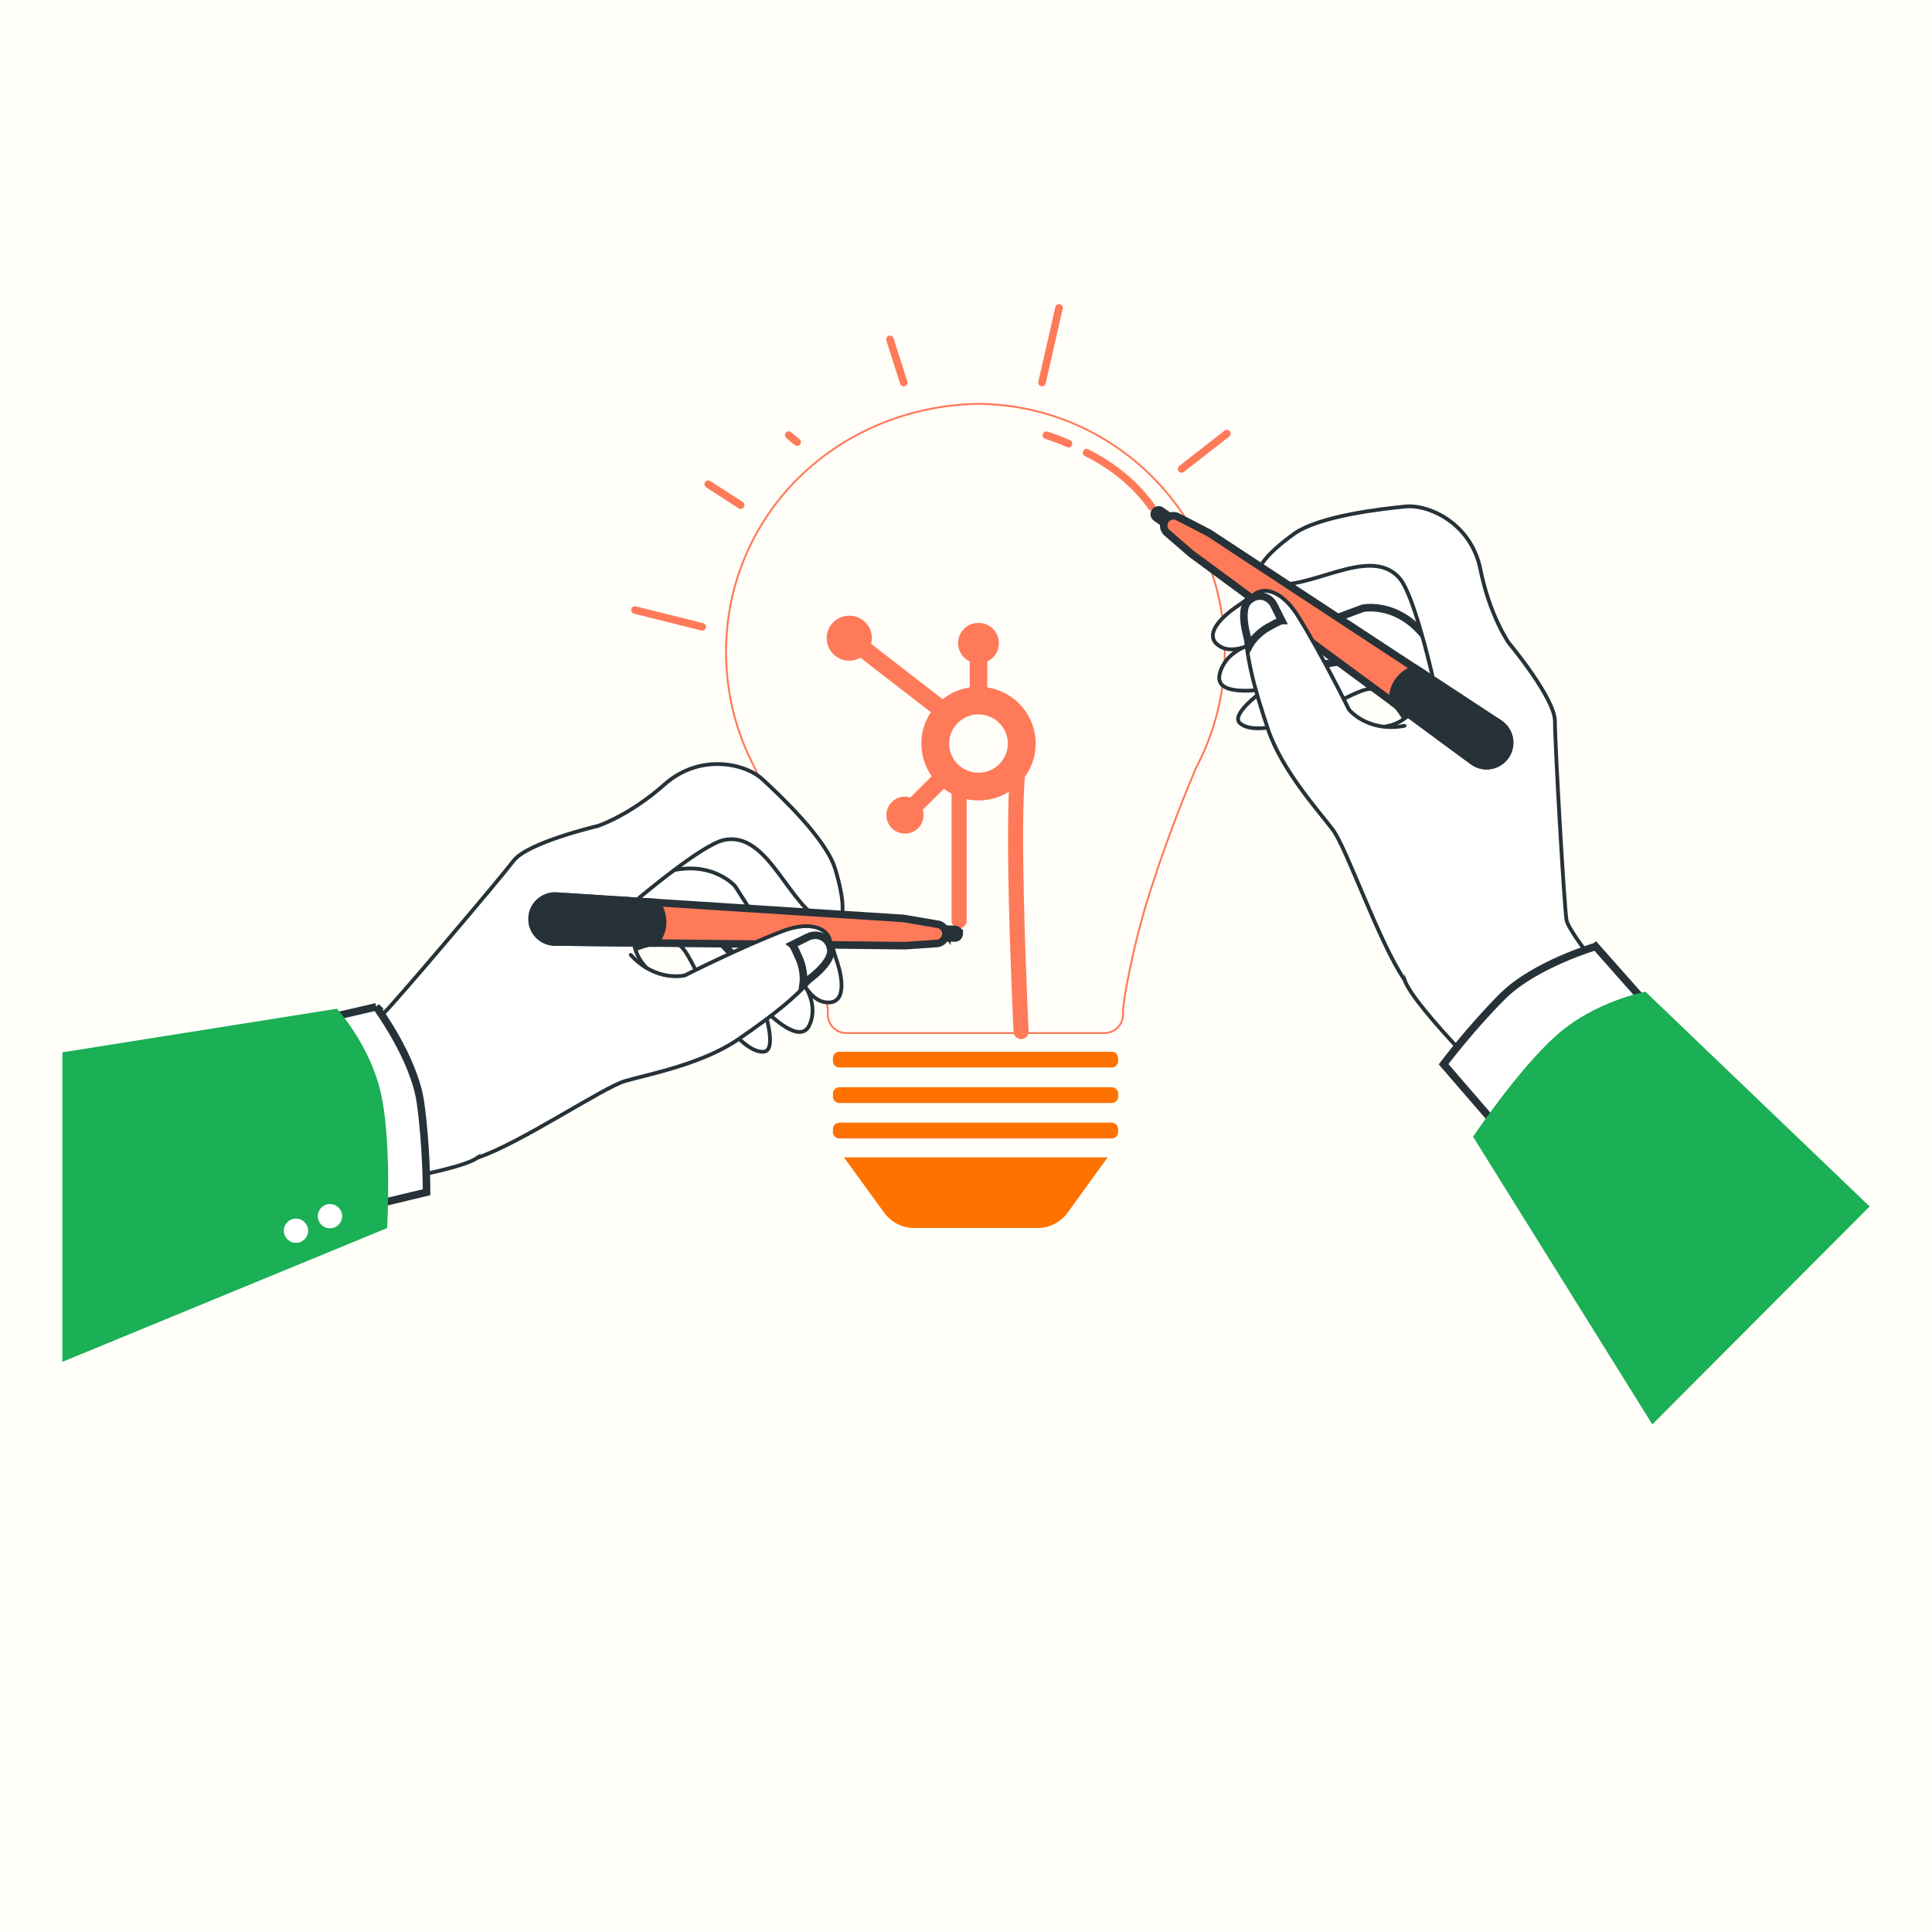 <svg width="256" height="256" viewBox="0 0 256 256" fill="none" xmlns="http://www.w3.org/2000/svg">
<rect width="256" height="256" fill="#FFFEF9"/>
<g clip-path="url(#clip0_2267_326)">
<path d="M98.138 66.93L93.836 64.155" stroke="#FF7A59" stroke-linecap="round" stroke-linejoin="round"/>
<path d="M105.624 58.584L104.508 57.659" stroke="#FF7A59" stroke-linecap="round" stroke-linejoin="round"/>
<path d="M93.047 83.055L84.133 80.832" stroke="#FF7A59" stroke-linecap="round" stroke-linejoin="round"/>
<path d="M130.038 53.507C129.975 53.502 129.917 53.507 129.854 53.507C129.796 53.507 129.738 53.507 129.685 53.507C110.599 53.865 96.203 68.444 96.203 86.387C96.203 91.937 97.583 97.167 100.015 101.755C101.089 104.251 103.617 110.364 106.139 118.268C108.471 125.563 109.693 132.9 109.693 134.009C109.693 134.114 109.693 134.23 109.688 134.346C109.646 135.738 110.757 136.889 112.147 136.889H146.345C147.74 136.889 148.851 135.733 148.804 134.346C148.804 134.23 148.799 134.114 148.799 134.009C148.799 132.9 150.02 125.563 152.353 118.268C154.88 110.364 157.408 104.251 158.476 101.755C160.909 97.167 162.289 91.937 162.289 86.387C162.289 68.454 147.909 53.88 130.028 53.518L130.038 53.507Z" stroke="#FF7A59" stroke-width="0.25" stroke-linecap="round" stroke-linejoin="round"/>
<path fill-rule="evenodd" clip-rule="evenodd" d="M129.656 102.39C127.511 102.39 125.772 100.66 125.772 98.525C125.772 96.391 127.511 94.661 129.656 94.661C131.801 94.661 133.54 96.391 133.54 98.525C133.54 100.66 131.801 102.39 129.656 102.39ZM130.819 91.085V87.647C131.721 87.224 132.352 86.316 132.352 85.262V85.183C132.352 83.729 131.157 82.539 129.696 82.539H129.616C128.155 82.539 126.96 83.729 126.96 85.183V85.262C126.96 86.316 127.591 87.224 128.493 87.648V91.085C127.15 91.292 125.924 91.843 124.912 92.654L115.426 85.311C115.488 85.072 115.532 84.826 115.533 84.567C115.534 82.921 114.195 81.584 112.539 81.582C110.885 81.58 109.541 82.913 109.539 84.56C109.537 86.206 110.877 87.543 112.532 87.545C113.071 87.546 113.571 87.394 114.008 87.146L123.339 94.369C122.546 95.561 122.081 96.989 122.081 98.525C122.081 100.135 122.592 101.623 123.455 102.847L120.617 105.671C120.393 105.604 120.16 105.557 119.914 105.557C118.554 105.557 117.451 106.654 117.451 108.007C117.451 109.361 118.554 110.458 119.914 110.458C121.274 110.458 122.376 109.361 122.376 108.007C122.376 107.762 122.329 107.531 122.262 107.307L125.069 104.514C126.343 105.482 127.93 106.063 129.656 106.063C133.84 106.063 137.231 102.688 137.231 98.525C137.231 94.757 134.449 91.643 130.819 91.085Z" fill="#FF7A59"/>
<path d="M141.581 58.789C140.639 58.369 139.659 57.985 138.648 57.67" stroke="#FF7A59" stroke-linecap="round" stroke-linejoin="round"/>
<path d="M152.557 67.13C152.557 67.13 149.871 62.873 143.969 59.977" stroke="#FF7A59" stroke-linecap="round" stroke-linejoin="round"/>
<path d="M127.086 122V105.119M135.3 100.184C133.652 103.143 135.3 136.685 135.3 136.685" stroke="#FF7A59" stroke-width="2" stroke-linecap="round" stroke-linejoin="round"/>
<path d="M117.922 44.967L119.749 50.69" stroke="#FF7A59" stroke-linecap="round" stroke-linejoin="round"/>
<path d="M162.562 57.455L156.57 62.132" stroke="#FF7A59" stroke-linecap="round" stroke-linejoin="round"/>
<path d="M140.329 40.789L138.07 50.69" stroke="#FF7A59" stroke-linecap="round" stroke-linejoin="round"/>
<path d="M111.204 139.365H147.319C147.783 139.365 148.157 139.738 148.157 140.201V140.611C148.157 141.073 147.783 141.447 147.319 141.447H111.204C110.741 141.447 110.367 141.073 110.367 140.611V140.201C110.367 139.738 110.741 139.365 111.204 139.365Z" fill="#FF7200"/>
<path d="M147.319 144.064H111.204C110.742 144.064 110.367 144.438 110.367 144.9V145.315C110.367 145.776 110.742 146.15 111.204 146.15H147.319C147.782 146.15 148.157 145.776 148.157 145.315V144.9C148.157 144.438 147.782 144.064 147.319 144.064Z" fill="#FF7200"/>
<path d="M147.319 148.763H111.204C110.742 148.763 110.367 149.137 110.367 149.598V150.014C110.367 150.475 110.742 150.849 111.204 150.849H147.319C147.782 150.849 148.157 150.475 148.157 150.014V149.598C148.157 149.137 147.782 148.763 147.319 148.763Z" fill="#FF7200"/>
<path d="M130.365 153.351H111.82L117.154 160.688C118.086 161.965 119.571 162.722 121.156 162.722H137.468C139.058 162.722 140.548 161.959 141.475 160.677L146.772 153.351H130.36H130.365Z" fill="#FF7200"/>
<path d="M170.17 74.756C170.17 74.756 166.8 78.43 164.041 80.264C161.282 82.099 159.36 84.527 161.893 85.772C163.415 86.519 165.573 85.468 165.573 85.468C165.573 85.468 162.204 86.387 161.588 89.446C160.977 92.505 167.716 91.28 167.716 91.28C167.716 91.28 162.814 94.644 164.347 95.869C165.879 97.093 168.943 96.174 170.476 96.174C172.008 96.174 179.669 91.28 181.512 91.28C183.355 91.28 187.03 95.259 187.03 98.318C187.03 101.377 191.932 101.072 192.548 91.585C193.159 82.099 190.71 74.147 186.724 71.698C182.739 69.248 170.17 74.756 170.17 74.756Z" fill="white" stroke="#263238" stroke-width="0.5" stroke-miterlimit="10" stroke-linecap="round"/>
<path d="M168.336 85.162L180.573 80.6C180.573 80.6 185.943 79.434 189.797 85.777" stroke="#263238" stroke-miterlimit="10" stroke-linecap="round"/>
<path d="M170.484 88.831L181.521 86.997C181.521 86.997 186.423 86.692 189.492 92.505" stroke="#263238" stroke-miterlimit="10" stroke-linecap="round"/>
<path d="M183.968 96.179L175.691 98.013L180.593 117.596C180.593 117.596 184.884 126.163 186.111 129.836C187.338 133.51 199.906 145.745 199.906 145.745L214.618 131.671C214.618 131.671 207.873 123.713 207.567 121.879C207.262 120.045 206.035 98.628 206.035 95.564C206.035 92.5 199.906 85.163 199.906 85.163C199.906 85.163 197.389 81.562 196.162 75.445C194.936 69.327 189.307 66.81 186.243 67.114C183.178 67.419 174.769 68.334 171.4 70.783C168.03 73.232 164.96 76.291 168.03 77.211C173.121 78.735 181.451 71.96 185.469 76.643C187.306 78.787 189.481 88.227 189.791 89.451C189.791 89.451 188.259 95.264 183.968 96.184" fill="white"/>
<path d="M183.968 96.179L175.691 98.013L180.593 117.596C180.593 117.596 184.884 126.163 186.111 129.836C187.338 133.51 199.906 145.745 199.906 145.745L214.618 131.671C214.618 131.671 207.873 123.713 207.567 121.879C207.262 120.045 206.035 98.628 206.035 95.564C206.035 92.5 199.906 85.163 199.906 85.163C199.906 85.163 197.389 81.562 196.162 75.445C194.936 69.327 189.307 66.81 186.243 67.114C183.178 67.419 174.769 68.334 171.4 70.783C168.03 73.232 164.96 76.291 168.03 77.211C173.121 78.735 181.451 71.96 185.469 76.643C187.306 78.787 189.481 88.227 189.791 89.451C189.791 89.451 188.259 95.264 183.968 96.184" stroke="#263238" stroke-width="0.5" stroke-miterlimit="10" stroke-linecap="round"/>
<path d="M153.1 67.74C153.289 67.54 153.605 67.498 153.837 67.661L155.09 68.533C155.348 68.712 155.411 69.064 155.232 69.322C155.053 69.579 154.7 69.642 154.442 69.464L153.189 68.591C152.931 68.412 152.868 68.06 153.047 67.803C153.063 67.782 153.079 67.761 153.1 67.74Z" fill="#263238" stroke="#263238" stroke-miterlimit="10" stroke-linecap="round"/>
<path d="M154.542 68.749C154.973 68.286 155.695 68.202 156.232 68.57L160.16 70.594L198.723 95.916C200.108 96.877 200.445 98.77 199.487 100.152C198.528 101.534 196.628 101.87 195.243 100.914L157.817 73.353L154.752 70.699C154.163 70.289 154.02 69.485 154.426 68.896C154.463 68.843 154.505 68.796 154.547 68.749H154.542Z" fill="#FF7A59" stroke="#263238" stroke-miterlimit="10" stroke-linecap="round"/>
<path d="M198.718 95.91L187.593 88.605C185.824 89.183 184.555 90.723 184.555 92.541C184.555 92.72 184.57 92.899 184.597 93.072L195.243 100.914C196.623 101.876 198.524 101.534 199.487 100.152C200.451 98.77 200.109 96.877 198.724 95.916L198.718 95.91Z" fill="#263238" stroke="#263238" stroke-miterlimit="10" stroke-linecap="round"/>
<path d="M186.112 129.831C182.742 124.938 178.451 112.392 176.608 109.943C174.765 107.494 169.837 102.081 167.999 96.573C166.161 91.065 164.961 86.687 164.961 82.098C164.961 77.51 168.91 76.716 171.974 81.609C175.039 86.503 178.751 94.029 178.751 94.029C178.751 94.029 181.205 97.088 186.107 96.173" fill="white"/>
<path d="M186.112 129.831C182.742 124.938 178.451 112.392 176.608 109.943C174.765 107.494 169.837 102.081 167.999 96.573C166.161 91.065 164.961 86.687 164.961 82.098C164.961 77.51 168.91 76.716 171.974 81.609C175.039 86.503 178.751 94.029 178.751 94.029C178.751 94.029 181.205 97.088 186.107 96.173" stroke="#263238" stroke-width="0.5" stroke-miterlimit="10" stroke-linecap="round"/>
<path d="M168.806 80.185L169.833 82.23C169.833 82.23 169.601 82.23 167.964 83.16C166.332 84.09 165.579 85.467 165.579 85.467C165.579 85.467 163.999 81.063 165.4 79.665C165.821 79.245 166.263 79.055 166.674 78.998C167.558 78.871 168.411 79.386 168.812 80.18L168.806 80.185Z" fill="white" stroke="#263238" stroke-miterlimit="10" stroke-linecap="round"/>
<path d="M211.426 125.411C211.426 125.411 203.307 127.813 199.1 132.012C194.893 136.212 191.281 141.015 191.281 141.015L198.8 149.719C198.8 149.719 205.113 142.518 209.326 139.213C213.533 135.912 218.345 133.211 218.345 133.211L211.432 125.406L211.426 125.411Z" fill="white" stroke="#263238" stroke-miterlimit="10" stroke-linecap="round"/>
<path d="M218.939 188.737L195.188 150.623C195.188 150.623 201.201 141.62 206.313 137.116C211.426 132.611 218.039 131.413 218.039 131.413L247.736 159.862" fill="#1BAF56"/>
<path d="M109.229 119.004C109.229 119.004 109.708 123.96 110.803 127.087C111.898 130.209 111.972 133.305 109.192 132.774C107.528 132.454 106.438 130.32 106.438 130.32C106.438 130.32 108.576 133.079 107.223 135.891C105.864 138.703 101.22 133.673 101.22 133.673C101.22 133.673 103.105 139.307 101.146 139.365C99.182 139.423 97.292 136.847 96.065 135.922C94.844 135.003 91.674 126.488 90.205 125.379C88.736 124.276 83.402 125.237 81.554 127.681C79.706 130.125 75.978 126.935 81.207 118.988C86.44 111.047 93.196 106.17 97.85 106.611C102.51 107.053 109.223 119.004 109.223 119.004H109.229Z" fill="white" stroke="#263238" stroke-width="0.5" stroke-miterlimit="10" stroke-linecap="round"/>
<path d="M104.419 128.417L97.405 117.422C97.405 117.422 93.82 113.265 86.922 116.014" stroke="#263238" stroke-width="0.5" stroke-miterlimit="10" stroke-linecap="round"/>
<path d="M100.496 130.057L92.792 121.958C92.792 121.958 89.059 118.768 83.109 121.564" stroke="#263238" stroke-miterlimit="10" stroke-linecap="round"/>
<path d="M85.296 127.818L90.799 134.256L75.071 146.944C75.071 146.944 66.478 151.206 63.282 153.398C60.086 155.595 42.673 157.813 42.673 157.813L39.414 137.73C39.414 137.73 49.597 135.434 50.95 134.151C52.304 132.869 66.199 116.508 68.047 114.064C69.895 111.62 79.215 109.444 79.215 109.444C79.215 109.444 83.395 108.083 88.066 103.931C92.736 99.784 98.749 101.156 101.013 103.242C103.278 105.329 109.438 111.11 110.654 115.094C111.871 119.073 112.471 123.361 109.47 122.252C104.489 120.408 101.919 109.996 95.885 111.315C93.126 111.92 85.691 118.153 84.712 118.946C84.712 118.946 82.427 124.507 85.302 127.823" fill="white"/>
<path d="M85.296 127.818L90.799 134.256L75.071 146.944C75.071 146.944 66.478 151.206 63.282 153.398C60.086 155.595 42.673 157.813 42.673 157.813L39.414 137.73C39.414 137.73 49.597 135.434 50.95 134.151C52.304 132.869 66.199 116.508 68.047 114.064C69.895 111.62 79.215 109.444 79.215 109.444C79.215 109.444 83.395 108.083 88.066 103.931C92.736 99.784 98.749 101.156 101.013 103.242C103.278 105.329 109.438 111.11 110.654 115.094C111.871 119.073 112.471 123.361 109.47 122.252C104.489 120.408 101.919 109.996 95.885 111.315C93.126 111.92 85.691 118.153 84.712 118.946C84.712 118.946 82.427 124.507 85.302 127.823" stroke="#263238" stroke-width="0.5" stroke-miterlimit="10" stroke-linecap="round"/>
<path d="M127.097 123.661C127.065 123.388 126.839 123.167 126.555 123.156L125.028 123.098C124.712 123.088 124.448 123.33 124.438 123.645C124.427 123.96 124.67 124.223 124.985 124.234L126.512 124.292C126.828 124.302 127.092 124.06 127.102 123.745C127.102 123.719 127.102 123.687 127.102 123.661H127.097Z" fill="#263238" stroke="#263238" stroke-miterlimit="10" stroke-linecap="round"/>
<path d="M125.333 123.598C125.265 122.967 124.743 122.468 124.091 122.441L119.736 121.695L73.675 118.736C71.99 118.673 70.573 119.982 70.51 121.658C70.442 123.34 71.758 124.754 73.438 124.817L119.941 125.306L123.985 125.027C124.701 125.053 125.307 124.496 125.333 123.782C125.333 123.719 125.333 123.655 125.328 123.592L125.333 123.598Z" fill="#FF7A59" stroke="#263238" stroke-miterlimit="10" stroke-linecap="round"/>
<path d="M73.675 118.741L86.965 119.593C88.028 121.117 88.112 123.109 87.017 124.559C86.907 124.701 86.791 124.833 86.665 124.959L73.438 124.822C71.758 124.759 70.442 123.345 70.51 121.664C70.573 119.982 71.99 118.673 73.675 118.741Z" fill="#263238" stroke="#263238" stroke-miterlimit="10" stroke-linecap="round"/>
<path d="M63.281 153.398C68.926 151.516 79.92 144.079 82.863 143.228C85.806 142.377 93.009 141.021 97.801 137.73C102.592 134.44 106.189 131.665 108.958 128.002C111.728 124.339 109.053 121.327 103.651 123.398C98.249 125.464 90.745 129.242 90.745 129.242C90.745 129.242 86.944 130.209 83.579 126.53" fill="white"/>
<path d="M63.281 153.398C68.926 151.516 79.92 144.079 82.863 143.228C85.806 142.377 93.009 141.021 97.801 137.73C102.592 134.44 106.189 131.665 108.958 128.002C111.728 124.339 109.053 121.327 103.651 123.398C98.249 125.464 90.745 129.242 90.745 129.242C90.745 129.242 86.944 130.209 83.579 126.53" stroke="#263238" stroke-width="0.5" stroke-miterlimit="10" stroke-linecap="round"/>
<path d="M107.046 124.16L104.992 125.18C104.992 125.18 105.176 125.322 105.919 127.046C106.661 128.769 106.435 130.32 106.435 130.32C106.435 130.32 110.352 127.755 110.079 125.795C109.994 125.206 109.757 124.791 109.462 124.497C108.831 123.866 107.841 123.761 107.04 124.16H107.046Z" fill="white" stroke="#263238" stroke-miterlimit="10" stroke-linecap="round"/>
<path d="M49.853 133.405C49.853 133.405 54.887 140.2 55.714 146.087C56.54 151.973 56.524 157.975 56.524 157.975L41.16 161.66C41.16 161.66 40.465 152.115 39.096 146.949C37.727 141.782 35.516 136.737 35.516 136.737L49.858 133.41L49.853 133.405Z" fill="white" stroke="#263238" stroke-miterlimit="10" stroke-linecap="round"/>
<path d="M50.557 145.262C49.193 138.598 44.633 133.663 44.633 133.663L8.266 139.439V180.449L51.294 162.727C51.294 162.727 51.926 151.926 50.557 145.257V145.262Z" fill="#1BAF56"/>
<path d="M40.824 163.079C40.824 163.967 40.103 164.687 39.213 164.687C38.323 164.687 37.602 163.967 37.602 163.079C37.602 162.191 38.323 161.471 39.213 161.471C40.103 161.471 40.824 162.191 40.824 163.079Z" fill="white"/>
<path d="M45.332 161.15C45.332 162.038 44.61 162.759 43.721 162.759C42.831 162.759 42.109 162.038 42.109 161.15C42.109 160.262 42.831 159.542 43.721 159.542C44.61 159.542 45.332 160.262 45.332 161.15Z" fill="white"/>
</g>
<defs>
<clipPath id="clip0_2267_326">
<rect width="240" height="149" fill="white" transform="translate(8 40)"/>
</clipPath>
</defs>
</svg>
